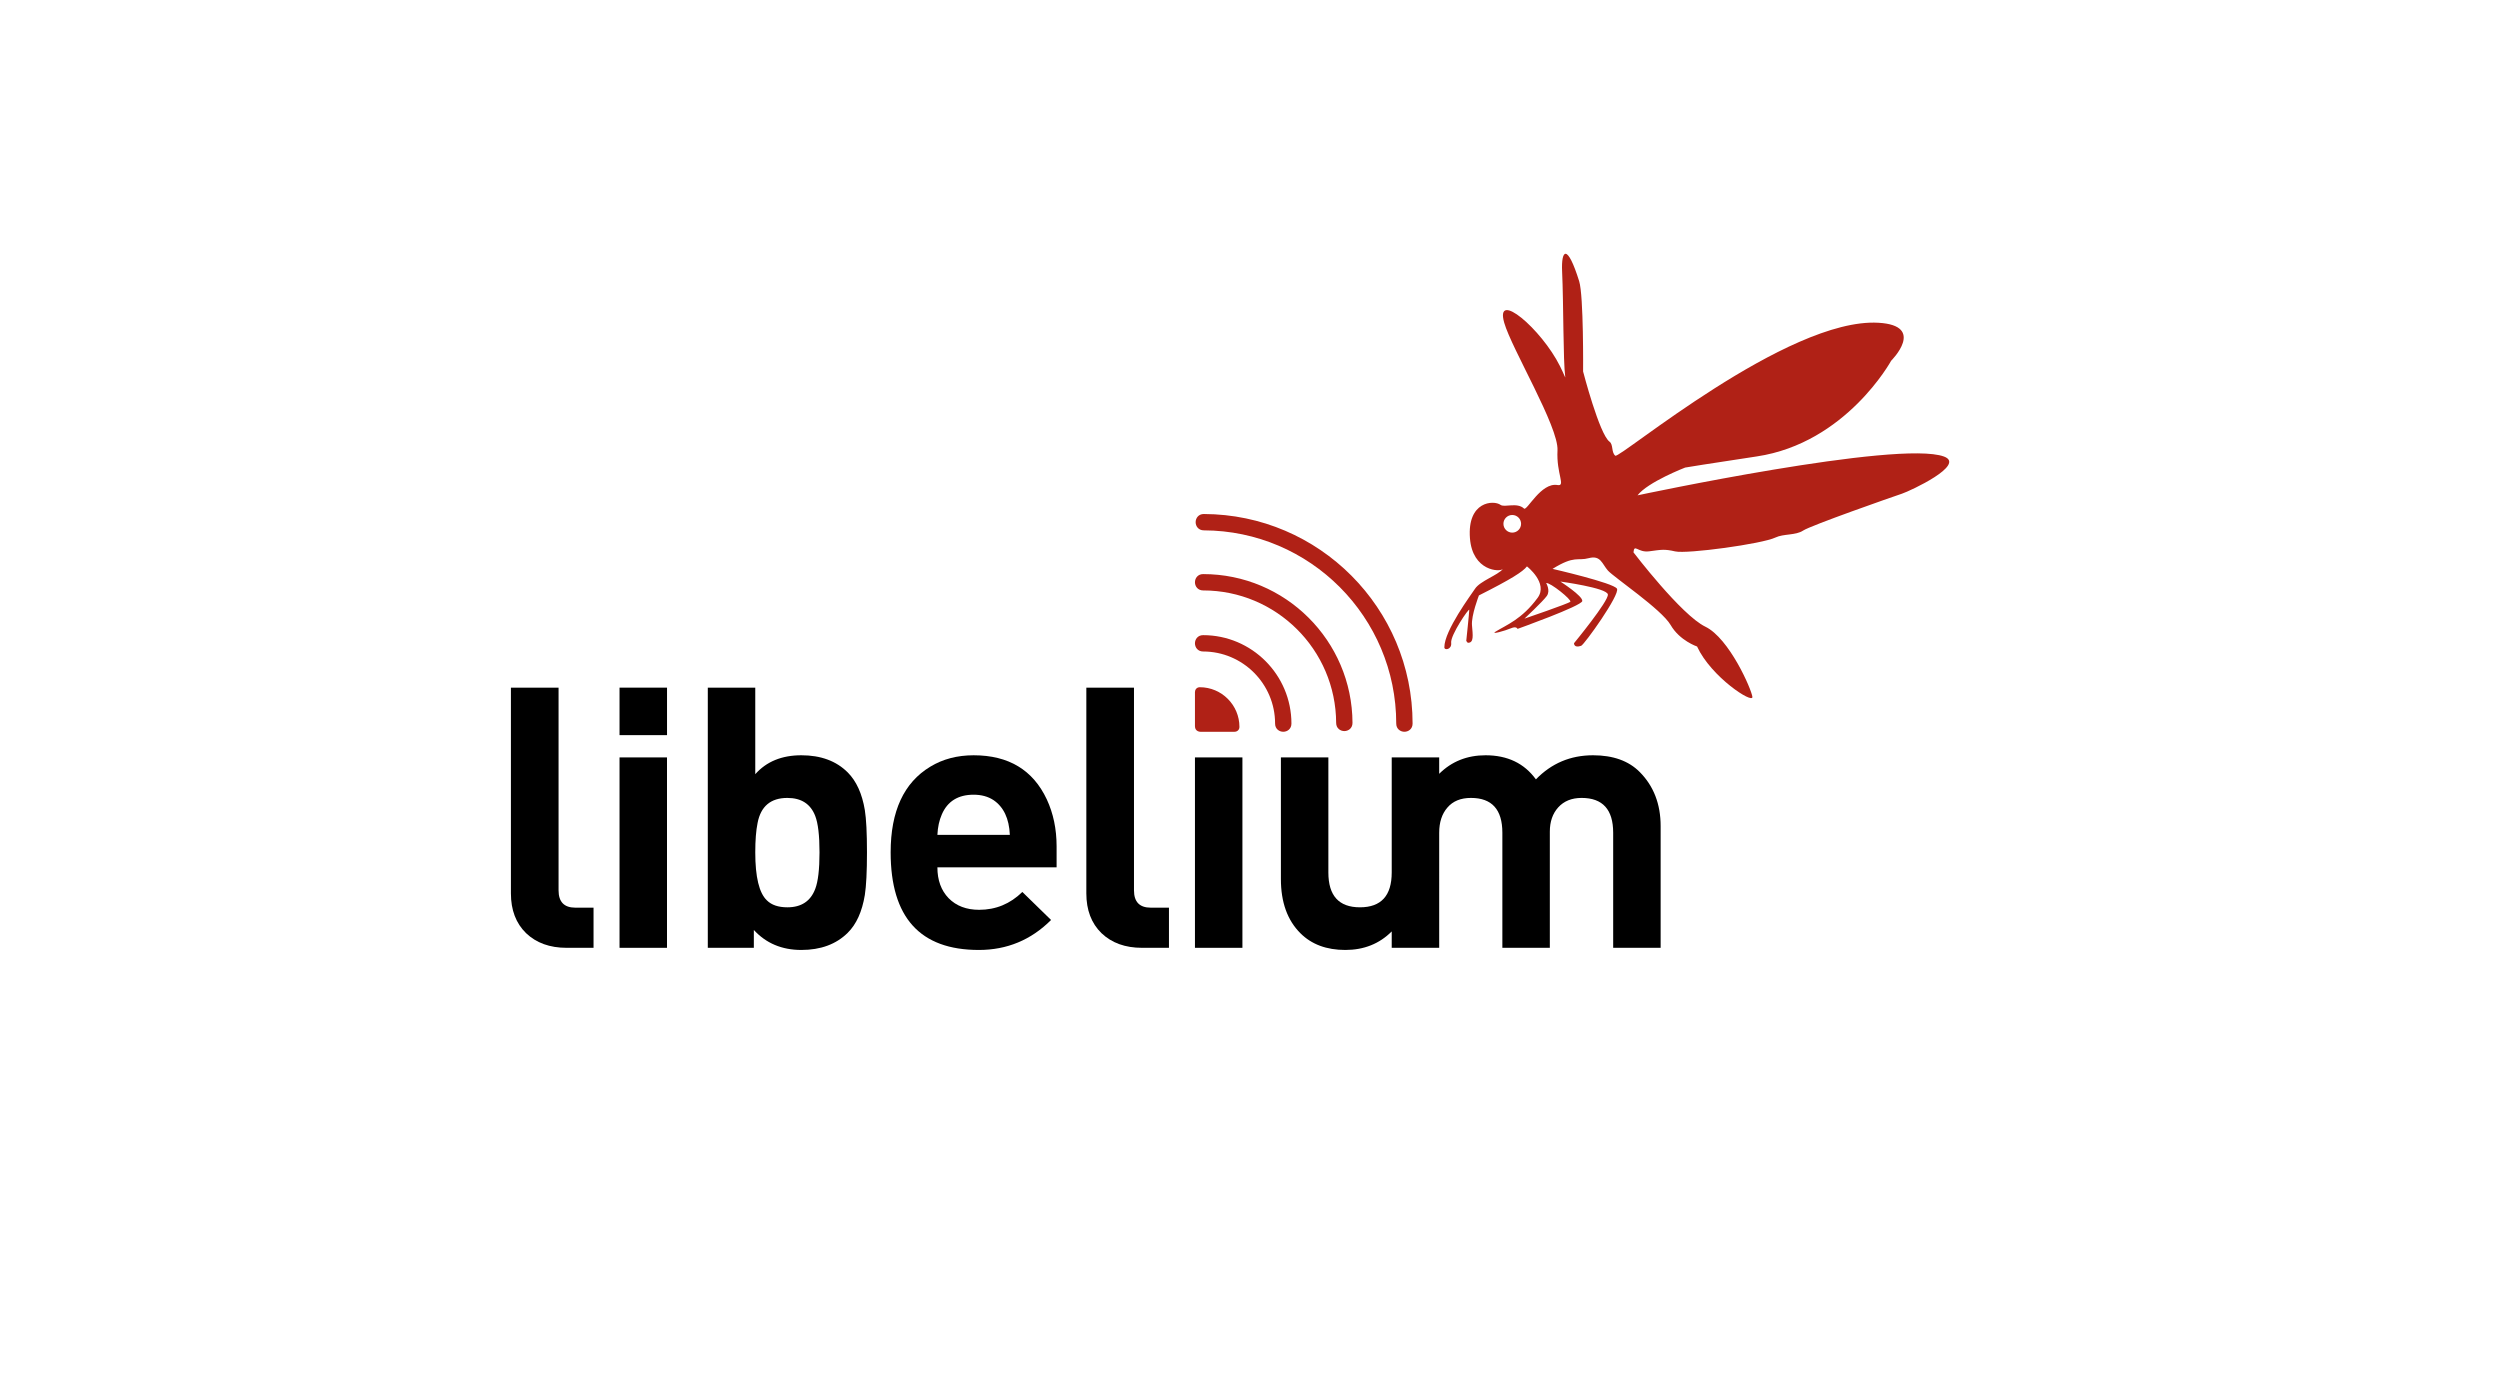 <?xml version="1.0" encoding="utf-8"?>
<!-- Generator: Adobe Illustrator 15.1.0, SVG Export Plug-In . SVG Version: 6.00 Build 0)  -->
<!DOCTYPE svg PUBLIC "-//W3C//DTD SVG 1.1//EN" "http://www.w3.org/Graphics/SVG/1.1/DTD/svg11.dtd">
<svg version="1.1" xmlns="http://www.w3.org/2000/svg" xmlns:xlink="http://www.w3.org/1999/xlink" x="0px" y="0px" width="720px"
	 height="400px" viewBox="0 0 720 400" enable-background="new 0 0 720 400" xml:space="preserve">
<g id="Capa_1">
	<g>
		<path fill="#B02116" d="M404.47,210.75c-1.144,0-2.353-0.803-2.353-2.354c0-30.654-24.838-55.553-55.427-55.654
			c-1.55-0.006-2.349-1.218-2.346-2.361c0.004-1.145,0.812-2.352,2.362-2.346c33.184,0.111,60.118,27.115,60.118,60.361
			C406.823,209.947,405.614,210.75,404.47,210.75"/>
		<path fill="#B02116" d="M387.176,210.553c-1.144,0.004-2.356-0.795-2.362-2.345c-0.081-21.09-17.241-38.163-38.314-38.163
			c-1.55,0-2.353-1.21-2.353-2.354c0-1.145,0.803-2.354,2.353-2.354c23.664,0,42.93,19.168,43.02,42.853
			C389.526,209.74,388.32,210.549,387.176,210.553"/>
		<path fill="#B02116" d="M369.581,210.75c-1.144,0-2.354-0.803-2.354-2.354c0-11.449-9.322-20.766-20.728-20.766
			c-1.55,0-2.353-1.209-2.353-2.354s0.803-2.354,2.353-2.354c14.01,0,25.434,11.428,25.434,25.473
			C371.934,209.947,370.725,210.75,369.581,210.75"/>
		<path fill="#B02116" d="M356.958,209.357c0,0.924-0.741,1.393-1.394,1.393h-9.865c0,0-1.553,0-1.553-1.603v-9.832
			c0-0.653,0.47-1.394,1.394-1.394C351.831,197.922,356.958,203.052,356.958,209.357"/>
		<path fill-rule="evenodd" clip-rule="evenodd" d="M170.939,272.971h-7.76c-4.831,0-8.721-1.404-11.666-4.215
			c-2.914-2.842-4.369-6.662-4.369-11.46V198.04h13.722v58.382c0,3.325,1.609,4.985,4.831,4.985h5.242V272.971z"/>
		<rect x="178.425" y="218.135" fill-rule="evenodd" clip-rule="evenodd" width="13.67" height="54.836"/>
		<path fill-rule="evenodd" clip-rule="evenodd" d="M249.688,245.476c0,5.55-0.206,9.646-0.616,12.282
			c-0.789,4.797-2.434,8.43-4.934,10.896c-3.325,3.289-7.778,4.934-13.362,4.934c-5.585,0-10.142-1.918-13.67-5.756v5.139h-13.259
			V198.04h13.67v24.926c3.22-3.632,7.64-5.446,13.259-5.448c5.618,0,10.071,1.645,13.362,4.934c2.5,2.502,4.146,6.116,4.934,10.844
			C249.483,235.865,249.688,239.926,249.688,245.476 M236.019,245.476c0-4.864-0.412-8.359-1.234-10.483
			c-1.336-3.46-4.008-5.189-8.017-5.191c-4.797,0-7.658,2.399-8.583,7.195c-0.447,2.193-0.668,5.02-0.668,8.479
			c0,7.093,1.113,11.702,3.34,13.824c1.336,1.337,3.305,2.005,5.91,2.005c4.009,0,6.681-1.764,8.017-5.293
			C235.607,253.888,236.019,250.375,236.019,245.476"/>
		<path fill-rule="evenodd" clip-rule="evenodd" d="M304.301,249.793h-34.33c0,3.699,1.08,6.664,3.238,8.891
			c2.192,2.228,5.122,3.34,8.788,3.34c4.795,0,8.94-1.711,12.437-5.139l8.274,8.068c-5.756,5.756-12.694,8.635-20.814,8.635
			c-16.926,0-25.388-9.37-25.388-28.112c0-11.854,3.803-20.077,11.409-24.668c3.597-2.192,7.76-3.288,12.488-3.29
			c10.073,0,17.096,4.232,21.071,12.694c1.884,4.044,2.825,8.549,2.827,13.517V249.793z M290.836,240.439
			c-0.206-4.693-1.783-8.033-4.728-10.021c-1.577-1.028-3.479-1.543-5.705-1.543c-4.455,0-7.503,1.887-9.148,5.654
			c-0.755,1.713-1.182,3.684-1.285,5.91H290.836z"/>
		<path fill-rule="evenodd" clip-rule="evenodd" d="M336.661,272.971h-7.76c-4.832,0-8.721-1.404-11.667-4.215
			c-2.913-2.842-4.368-6.662-4.368-11.46V198.04h13.722v58.382c0,3.325,1.609,4.985,4.831,4.985h5.242V272.971z"/>
		<rect x="344.147" y="218.135" fill-rule="evenodd" clip-rule="evenodd" width="13.67" height="54.836"/>
		<path d="M414.485,272.971h-13.362h-0.308v-4.721c-3.548,3.559-8.003,5.336-13.362,5.338c-5.414,0-9.731-1.61-12.951-4.832
			c-3.736-3.733-5.602-8.924-5.602-15.572v-35.049h13.67v33.148c0,6.681,3.032,10.021,9.097,10.021
			c6.098,0,9.146-3.341,9.148-10.021v-33.148h13.362h0.309v4.723c3.579-3.559,8.033-5.338,13.362-5.34
			c6.303,0,11.135,2.313,14.493,6.938c4.487-4.626,9.969-6.938,16.445-6.938c5.79,0,10.277,1.611,13.465,4.831
			c4.009,4.044,6.013,9.235,6.013,15.572v35.05h-13.67v-33.148c0-6.682-3.032-10.021-9.096-10.021c-2.844,0-5.088,0.909-6.732,2.724
			c-1.611,1.783-2.416,4.111-2.416,6.989v33.457h-13.67v-33.148c0-6.682-3.016-10.021-9.045-10.021
			c-2.947,0-5.208,0.926-6.783,2.775c-1.578,1.816-2.364,4.232-2.364,7.246V272.971z"/>
		<rect x="178.425" y="198.04" fill-rule="evenodd" clip-rule="evenodd" width="13.679" height="13.679"/>
		<path fill="#B02116" d="M559.874,131.484c-13.121-4.858-88.265,11.174-88.265,11.174c2.963-3.85,13.716-8,13.716-8
			s7.038-1.178,20.613-3.203c25.775-3.854,38.713-27.561,38.713-27.561s10.217-10.152-3.686-10.94
			c-26.167-1.487-74.57,39.243-75.758,38.292c-1.189-0.949-0.536-3.209-1.665-4.041c-2.928-2.158-7.612-20.219-7.612-20.219
			s0.181-21.779-1.129-25.984c-3.389-10.881-5.218-9.278-4.913-2.76c0.426,9.131,0.275,25.592,0.899,30.321
			c0.068,0.511-0.267-0.624-1.518-3.124c-5.351-10.701-18.815-22.152-16.055-12.485c2.142,7.493,15.7,29.969,15.344,36.747
			c-0.357,6.779,2.457,10.421,0,9.99c-4.758-0.832-8.814,7.552-9.636,6.777c-2.021-1.9-5.613-0.223-6.777-1.069
			c-1.961-1.425-9.635-1.069-8.802,9.634c0.74,9.496,8.712,9.806,9.516,8.801c-1.46,1.827-6.585,3.478-8.062,5.736
			c-1.12,1.713-8.86,12.074-8.825,16.859c0.006,0.982,2.196,0.638,1.961-1.309c-0.259-2.172,5.212-10.183,5.212-9.47
			c0,0.714-0.867,8.948-0.867,8.948l0.435,0.521c1.824,0.086,1.452-2.186,1.215-5.039c-0.239-2.854,1.998-8.6,1.998-8.6
			c9.295-4.691,12.642-6.817,13.832-8.361c0,0,6.194,4.787,3.092,9.038c-4.521,6.183-9.04,7.849-12.132,9.751
			c-1.581,0.974,2.752-0.246,4.418-0.961c1.664-0.712,1.908,0.174,1.908,0.174s18.41-6.586,18.649-8.014
			c0.237-1.424-6.312-5.623-6.312-5.623s13.447,1.818,13.685,3.721c0.239,1.902-9.752,14.033-9.752,14.033s-0.083,1.5,2.06,0.746
			c0.899-0.313,11.261-14.779,10.309-16.445c-0.951-1.662-18.553-5.707-18.553-5.707c6.424-3.984,7.136-2.199,10.467-3.093
			c3.391-0.907,3.802,1.665,5.469,3.569c1.666,1.9,15.462,11.178,18.078,15.697c2.618,4.521,7.611,6.184,7.611,6.184
			c4.044,8.8,16.173,16.648,15.935,14.512c-0.237-2.141-6.657-16.889-13.556-20.221c-6.897-3.33-20.693-21.406-20.693-21.406
			c0.237-2.616,1.235,0.142,4.517-0.297c3.57-0.477,4.392-0.689,7.486,0.025c3.421,0.79,25.042-2.152,28.907-4.008
			c2.293-1.104,5.82-0.577,7.935-1.986c2.212-1.475,25.781-9.73,28.457-10.621C550.186,141.375,566.296,133.863,559.874,131.484
			 M435.529,153.396c-1.401,0-2.541-1.137-2.541-2.54c0-1.401,1.14-2.54,2.541-2.54c1.405,0,2.541,1.139,2.541,2.54
			C438.07,152.26,436.935,153.396,435.529,153.396 M452.247,173.307c-0.523,0.523-13.205,4.863-13.205,4.863
			s5.301-4.951,6.428-6.514c1.13-1.564-0.173-3.736-0.173-3.736C446.427,167.66,452.768,172.786,452.247,173.307"/>
	</g>
</g>
<g id="Capa_2" display="none">
	<g display="inline">
		<path fill="#DFA13E" d="M246.708,198.861c0,8.233,6.677,14.907,14.91,14.907s14.907-6.674,14.907-14.907
			c0-8.235-6.674-14.909-14.907-14.909S246.708,190.626,246.708,198.861"/>
		<path fill="#555658" d="M301.325,151.911l9.642,27.297l9.511-27.297h7.493l-13.289,34.659h-7.756l-13.418-34.659H301.325z
			 M349.074,140.577l-7.949,6.385h-6.643l6.904-9.643L349.074,140.577z M342.561,186.57h-7.426v-34.659h7.426V186.57z
			 M388.484,151.911v34.659h-7.427v-5.866c-2.541,3.977-6.644,6.189-12.115,6.189c-9.968,0-16.614-7.23-16.614-17.785
			c0-10.357,6.582-17.456,16.353-17.523c5.602-0.064,9.836,2.151,12.377,6.189v-5.863H388.484z M381.058,170.608v-2.541
			c-0.587-5.992-4.689-10.097-10.555-10.097c-6.253,0-10.616,4.756-10.681,11.399c0.064,6.582,4.363,11.271,10.681,11.271
			C376.368,180.641,380.471,176.538,381.058,170.608 M313.43,220.156c-5.993,0-10.293,4.495-10.293,11.076
			c0,6.579,4.3,11.074,10.293,11.074c4.365,0,7.883-1.435,10.229-4.169l4.167,4.169c-3.126,4.102-8.143,6.45-14.721,6.45
			c-10.294,0-17.459-7.102-17.459-17.524c0-10.489,7.165-17.655,17.459-17.655c6.253,0,11.138,2.02,14.33,5.666l-4.105,4.821
			C320.922,221.592,317.6,220.093,313.43,220.156 M366.717,234.032h-26.188c1.171,5.34,5.276,8.664,10.749,8.664
			c3.778,0,7.229-1.434,9.771-4.04l3.973,4.237c-3.386,3.712-8.339,5.863-14.33,5.863c-10.685,0-17.722-7.102-17.722-17.524
			c0-10.489,7.233-17.591,17.524-17.655C362.676,213.577,367.626,221.526,366.717,234.032 M360.2,228.563
			c-0.259-5.604-3.974-8.993-9.64-8.993c-5.473,0-9.381,3.453-10.164,8.993H360.2z M352.447,208.89h-6.643l6.903-9.646l7.688,3.261
			L352.447,208.89z M384.302,248.495h-7.491v-48.339h7.491V248.495z M428.143,234.032h-26.188c1.174,5.34,5.276,8.664,10.751,8.664
			c3.776,0,7.23-1.434,9.771-4.04l3.973,4.237c-3.389,3.712-8.339,5.863-14.331,5.863c-10.686,0-17.72-7.102-17.72-17.524
			c0-10.489,7.23-17.591,17.523-17.655C424.104,213.577,429.055,221.526,428.143,234.032 M421.628,228.563
			c-0.261-5.604-3.973-8.993-9.642-8.993c-5.473,0-9.381,3.453-10.161,8.993H421.628z M457.389,213.577v7.166
			c-6.97-0.391-11.399,3.714-11.984,9.643v18.109h-7.493V213.84h7.493v6.903C447.749,216.055,451.919,213.577,457.389,213.577
			 M496.018,234.032H469.83c1.173,5.34,5.278,8.664,10.751,8.664c3.776,0,7.229-1.434,9.771-4.04l3.973,4.237
			c-3.386,3.712-8.339,5.863-14.33,5.863c-10.687,0-17.72-7.102-17.72-17.524c0-10.489,7.229-17.591,17.523-17.655
			C491.98,213.577,496.931,221.526,496.018,234.032 M489.504,228.563c-0.262-5.604-3.974-8.993-9.642-8.993
			c-5.473,0-9.381,3.453-10.162,8.993H489.504z M273.217,248.577c0-3.907-3.168-7.073-7.076-7.073
			c-24.104,0-43.716-19.613-43.716-43.718s19.613-43.714,43.716-43.714c3.908,0,7.076-3.169,7.076-7.075
			c0-3.908-3.168-7.078-7.076-7.078c-31.904,0-57.865,25.961-57.865,57.867c0,31.908,25.961,57.866,57.865,57.866
			C270.049,255.652,273.217,252.485,273.217,248.577"/>
	</g>
</g>
<g id="Capa_3" display="none">
	<g display="inline">
		<path fill="#4D69A9" d="M216.942,239.195c0.935-0.136,2.413-0.242,3.916-0.242c2.14,0,3.519,0.263,4.548,0.854
			c0.865,0.457,1.38,1.153,1.38,2.082c0,1.133-1.058,2.129-2.804,2.578v0.037c1.572,0.278,3.421,1.2,3.421,2.943
			c0,1.018-0.567,1.783-1.404,2.361c-1.157,0.748-3.028,1.092-5.734,1.092c-1.478,0-2.605-0.065-3.323-0.139V239.195z
			 M219.082,244.018h1.945c2.265,0,3.593-0.839,3.593-1.971c0-1.383-1.475-1.922-3.644-1.922c-0.983,0-1.549,0.052-1.895,0.102
			V244.018z M219.082,249.651c0.423,0.052,1.035,0.069,1.797,0.069c2.217,0,4.258-0.578,4.258-2.29c0-1.603-1.942-2.265-4.279-2.265
			h-1.776V249.651z"/>
		<path fill="#4D69A9" d="M232.624,239.979c0.024,0.527-0.514,0.942-1.381,0.942c-0.758,0-1.302-0.415-1.302-0.942
			c0-0.538,0.569-0.958,1.354-0.958C232.11,239.021,232.624,239.441,232.624,239.979 M230.216,242.357h2.163v8.438h-2.163V242.357z"
			/>
		<path fill="#4D69A9" d="M246.753,246.509c0,3.121-3.054,4.479-5.935,4.479c-3.223,0-5.706-1.671-5.706-4.343
			c0-2.825,2.61-4.479,5.903-4.479C244.437,242.166,246.753,243.928,246.753,246.509 M237.302,246.596
			c0,1.851,1.503,3.244,3.617,3.244c2.07,0,3.616-1.375,3.616-3.283c0-1.424-1.007-3.244-3.567-3.244
			C238.409,243.313,237.302,244.99,237.302,246.596"/>
		<path fill="#4D69A9" d="M249.488,244.641c0-0.871-0.024-1.585-0.097-2.283h1.895l0.098,1.36h0.074
			c0.666-0.803,1.77-1.552,3.74-1.552c1.623,0,2.855,0.698,3.369,1.693h0.051c0.369-0.475,0.836-0.838,1.331-1.1
			c0.712-0.385,1.499-0.594,2.63-0.594c1.575,0,3.913,0.732,3.913,3.662v4.967h-2.116v-4.773c0-1.627-0.837-2.6-2.585-2.6
			c-1.229,0-2.189,0.644-2.558,1.395c-0.095,0.211-0.171,0.482-0.171,0.765v5.214h-2.118v-5.055c0-1.346-0.838-2.318-2.484-2.318
			c-1.354,0-2.336,0.767-2.684,1.533c-0.123,0.229-0.171,0.486-0.171,0.749v5.091h-2.117V244.641z"/>
		<path fill="#4D69A9" d="M272.435,239.979c0.023,0.527-0.521,0.942-1.379,0.942c-0.764,0-1.303-0.415-1.303-0.942
			c0-0.538,0.566-0.958,1.353-0.958C271.914,239.021,272.435,239.441,272.435,239.979 M270.024,242.357h2.162v8.438h-2.162V242.357z
			"/>
		<path fill="#4D69A9" d="M275.783,244.641c0-0.871-0.024-1.585-0.101-2.283h1.896l0.097,1.36h0.074
			c0.666-0.803,1.773-1.552,3.742-1.552c1.623,0,2.854,0.698,3.369,1.693h0.049c0.369-0.475,0.836-0.838,1.331-1.1
			c0.713-0.385,1.5-0.594,2.634-0.594c1.574,0,3.911,0.732,3.911,3.662v4.967h-2.117v-4.773c0-1.627-0.837-2.6-2.583-2.6
			c-1.227,0-2.191,0.644-2.56,1.395c-0.097,0.211-0.171,0.482-0.171,0.765v5.214h-2.119v-5.055c0-1.346-0.834-2.318-2.482-2.318
			c-1.352,0-2.338,0.767-2.681,1.533c-0.125,0.229-0.175,0.486-0.175,0.749v5.091h-2.114V244.641z"/>
		<path fill="#4D69A9" d="M297.521,246.855c0.049,2.08,1.92,2.932,4.082,2.932c1.551,0,2.485-0.188,3.3-0.432l0.37,1.096
			c-0.764,0.248-2.066,0.522-3.964,0.522c-3.663,0-5.854-1.71-5.854-4.258c0-2.542,2.115-4.55,5.586-4.55
			c3.887,0,4.921,2.421,4.921,3.979c0,0.308-0.05,0.556-0.077,0.71H297.521z M303.87,245.759c0.024-0.977-0.57-2.491-3.004-2.491
			c-2.19,0-3.148,1.426-3.322,2.491H303.87z"/>
		<path fill="#4D69A9" d="M311.255,239.934v2.424h3.103v1.169h-3.103v4.55c0,1.047,0.421,1.645,1.627,1.645
			c0.564,0,0.983-0.057,1.256-0.105l0.096,1.146c-0.416,0.123-1.084,0.212-1.92,0.212c-1.007,0-1.818-0.228-2.338-0.646
			c-0.609-0.455-0.836-1.205-0.836-2.197v-4.604h-1.848v-1.169h1.848v-2.023L311.255,239.934z"/>
		<path fill="#4D69A9" d="M319.208,239.979c0.025,0.527-0.516,0.942-1.378,0.942c-0.764,0-1.305-0.415-1.305-0.942
			c0-0.538,0.565-0.958,1.354-0.958C318.692,239.021,319.208,239.441,319.208,239.979 M316.799,242.357h2.159v8.438h-2.159V242.357z
			"/>
		<path fill="#4D69A9" d="M331.046,250.489c-0.566,0.21-1.82,0.484-3.42,0.484c-3.595,0-5.932-1.724-5.932-4.309
			c0-2.6,2.509-4.482,6.399-4.482c1.279,0,2.41,0.228,3.002,0.437l-0.493,1.183c-0.515-0.206-1.328-0.398-2.509-0.398
			c-2.73,0-4.206,1.428-4.206,3.192c0,1.953,1.769,3.157,4.131,3.157c1.231,0,2.041-0.224,2.655-0.418L331.046,250.489z"/>
		<polygon fill="#4D69A9" points="347.47,245.289 341.019,245.289 341.019,249.529 348.208,249.529 348.208,250.795 338.88,250.795 
			338.88,239.043 347.837,239.043 347.837,240.313 341.019,240.313 341.019,244.033 347.47,244.033 		"/>
		<path fill="#4D69A9" d="M350.92,244.641c0-0.871-0.023-1.585-0.102-2.283h1.921l0.122,1.396h0.048
			c0.594-0.803,1.974-1.588,3.941-1.588c1.644,0,4.205,0.698,4.205,3.593v5.036h-2.162v-4.861c0-1.366-0.715-2.5-2.758-2.5
			c-1.427,0-2.535,0.723-2.904,1.578c-0.098,0.188-0.146,0.447-0.146,0.71v5.073h-2.166V244.641z"/>
		<path fill="#4D69A9" d="M365.1,242.357l2.337,4.744c0.395,0.767,0.715,1.469,0.961,2.162h0.073
			c0.272-0.693,0.617-1.396,1.01-2.162l2.313-4.744h2.263l-4.677,8.438h-2.065l-4.525-8.438H365.1z"/>
		<path fill="#4D69A9" d="M378.519,239.979c0.021,0.527-0.521,0.942-1.381,0.942c-0.764,0-1.306-0.415-1.306-0.942
			c0-0.538,0.565-0.958,1.354-0.958C377.997,239.021,378.519,239.441,378.519,239.979 M376.104,242.357h2.164v8.438h-2.164V242.357z
			"/>
		<path fill="#4D69A9" d="M381.865,244.99c0-0.992-0.026-1.846-0.101-2.633h1.898l0.074,1.66h0.096
			c0.543-1.135,1.845-1.852,3.297-1.852c0.248,0,0.415,0.017,0.615,0.05v1.448c-0.223-0.032-0.443-0.05-0.738-0.05
			c-1.521,0-2.609,0.815-2.901,1.967c-0.05,0.21-0.103,0.453-0.103,0.715v4.499h-2.138V244.99z"/>
		<path fill="#4D69A9" d="M400.45,246.509c0,3.121-3.053,4.479-5.933,4.479c-3.224,0-5.708-1.671-5.708-4.343
			c0-2.825,2.608-4.479,5.904-4.479C398.134,242.166,400.45,243.928,400.45,246.509 M391.003,246.596
			c0,1.851,1.498,3.244,3.613,3.244c2.068,0,3.615-1.375,3.615-3.283c0-1.424-1.007-3.244-3.563-3.244
			C392.106,243.313,391.003,244.99,391.003,246.596"/>
		<path fill="#4D69A9" d="M403.188,244.641c0-0.871-0.024-1.585-0.102-2.283h1.921l0.125,1.396h0.043
			c0.596-0.803,1.976-1.588,3.937-1.588c1.648,0,4.213,0.698,4.213,3.593v5.036h-2.166v-4.861c0-1.366-0.715-2.5-2.758-2.5
			c-1.424,0-2.533,0.723-2.901,1.578c-0.099,0.188-0.15,0.447-0.15,0.71v5.073h-2.161V244.641z"/>
		<path fill="#4D69A9" d="M416.852,244.641c0-0.871-0.027-1.585-0.101-2.283h1.898l0.094,1.36h0.076
			c0.665-0.803,1.77-1.552,3.741-1.552c1.619,0,2.853,0.698,3.37,1.693h0.051c0.369-0.475,0.831-0.838,1.328-1.1
			c0.713-0.385,1.5-0.594,2.631-0.594c1.572,0,3.915,0.732,3.915,3.662v4.967h-2.12v-4.773c0-1.627-0.836-2.6-2.584-2.6
			c-1.229,0-2.189,0.644-2.559,1.395c-0.1,0.211-0.17,0.482-0.17,0.765v5.214h-2.115v-5.055c0-1.346-0.838-2.318-2.49-2.318
			c-1.351,0-2.333,0.767-2.676,1.533c-0.125,0.229-0.175,0.486-0.175,0.749v5.091h-2.115V244.641z"/>
		<path fill="#4D69A9" d="M438.587,246.855c0.049,2.08,1.92,2.932,4.084,2.932c1.555,0,2.487-0.188,3.299-0.432l0.369,1.096
			c-0.763,0.248-2.066,0.522-3.961,0.522c-3.666,0-5.855-1.71-5.855-4.258c0-2.542,2.113-4.55,5.588-4.55
			c3.883,0,4.92,2.421,4.92,3.979c0,0.308-0.049,0.556-0.074,0.71H438.587z M444.938,245.759c0.023-0.977-0.565-2.491-3-2.491
			c-2.191,0-3.151,1.426-3.328,2.491H444.938z"/>
		<path fill="#4D69A9" d="M449.718,244.641c0-0.871-0.025-1.585-0.1-2.283h1.92l0.126,1.396h0.048
			c0.59-0.803,1.969-1.588,3.934-1.588c1.646,0,4.211,0.698,4.211,3.593v5.036h-2.165v-4.861c0-1.366-0.716-2.5-2.76-2.5
			c-1.427,0-2.536,0.723-2.904,1.578c-0.097,0.188-0.149,0.447-0.149,0.71v5.073h-2.16V244.641z"/>
		<path fill="#4D69A9" d="M465.892,239.934v2.424h3.102v1.169h-3.102v4.55c0,1.047,0.414,1.645,1.625,1.645
			c0.562,0,0.982-0.057,1.254-0.105l0.096,1.146c-0.417,0.123-1.081,0.212-1.918,0.212c-1.007,0-1.82-0.228-2.336-0.646
			c-0.615-0.455-0.838-1.205-0.838-2.197v-4.604h-1.846v-1.169h1.846v-2.023L465.892,239.934z"/>
		<path fill="#4D69A9" d="M490.897,244.799c0,4.047-3.471,6.188-7.702,6.188c-4.38,0-7.456-2.399-7.456-5.96
			c0-3.735,3.275-6.181,7.701-6.181C487.972,238.847,490.897,241.31,490.897,244.799 M478.03,244.99
			c0,2.514,1.918,4.762,5.289,4.762c3.4,0,5.314-2.214,5.314-4.883c0-2.337-1.727-4.78-5.29-4.78
			C479.803,240.089,478.03,242.41,478.03,244.99"/>
		<path fill="#4D69A9" d="M493.614,244.641c0-0.871-0.025-1.585-0.104-2.283h1.92l0.125,1.396h0.047
			c0.596-0.803,1.973-1.588,3.938-1.588c1.652,0,4.208,0.698,4.208,3.593v5.036h-2.163v-4.861c0-1.366-0.712-2.5-2.755-2.5
			c-1.427,0-2.534,0.723-2.903,1.578c-0.1,0.188-0.15,0.447-0.15,0.71v5.073h-2.162V244.641z"/>
		<path fill="#4D69A9" d="M524.157,250.416c-0.789,0.283-2.359,0.558-4.381,0.558c-4.678,0-8.193-2.095-8.193-5.946
			c0-3.684,3.516-6.181,8.661-6.181c2.069,0,3.371,0.319,3.938,0.529l-0.518,1.235c-0.813-0.277-1.969-0.486-3.349-0.486
			c-3.885,0-6.47,1.764-6.47,4.85c0,2.879,2.34,4.729,6.374,4.729c1.304,0,2.632-0.194,3.495-0.491L524.157,250.416z"/>
		<path fill="#4D69A9" d="M526.778,238.416h2.161v5.266h0.051c0.345-0.432,0.883-0.817,1.551-1.082
			c0.638-0.26,1.404-0.434,2.209-0.434c1.604,0,4.161,0.698,4.161,3.611v5.018h-2.162v-4.847c0-1.361-0.715-2.513-2.756-2.513
			c-1.406,0-2.515,0.705-2.906,1.539c-0.121,0.209-0.147,0.437-0.147,0.729v5.091h-2.161V238.416z"/>
		<path fill="#4D69A9" d="M542.851,239.979c0.027,0.527-0.518,0.942-1.38,0.942c-0.76,0-1.304-0.415-1.304-0.942
			c0-0.538,0.568-0.958,1.352-0.958C542.333,239.021,542.851,239.441,542.851,239.979 M540.44,242.357h2.164v8.438h-2.164V242.357z"
			/>
		<path fill="#4D69A9" d="M546.196,245.111c0-1.076-0.049-1.951-0.098-2.754h1.943l0.102,1.444h0.045
			c0.889-1.023,2.289-1.636,4.235-1.636c2.88,0,5.044,1.727,5.044,4.287c0,3.041-2.607,4.534-5.414,4.534
			c-1.576,0-2.947-0.484-3.662-1.323h-0.053v4.396h-2.143V245.111z M548.339,247.366c0,0.222,0.053,0.433,0.096,0.625
			c0.396,1.065,1.703,1.796,3.25,1.796c2.289,0,3.619-1.322,3.619-3.266c0-1.69-1.26-3.136-3.546-3.136
			c-1.477,0-2.853,0.755-3.274,1.903c-0.071,0.188-0.145,0.415-0.145,0.623V247.366z"/>
		<path fill="#123466" d="M166.504,184.404c-2.951,0-6.237-1.658-9.78-4.941c-3.082-2.85-5.988-6.688-8.669-10.413
			c-2.945-4.084-7.071-10.03-10.004-15.159l1.033-0.59c2.906,5.084,7.007,10.993,9.935,15.055c2.646,3.674,5.508,7.457,8.513,10.236
			c3.615,3.35,6.872,4.893,9.673,4.586c0.707-0.076,2.855-0.307,6.078-3.271c2.173-1.994,4.583-5.37,8.063-11.289
			c0.207-0.353,0.419-0.711,0.634-1.074c1.998-3.383,4.263-7.217,6.378-12.074l1.09,0.475c-2.145,4.926-4.429,8.793-6.445,12.203
			c-0.215,0.365-0.425,0.722-0.632,1.073c-3.542,6.027-6.019,9.484-8.283,11.563c-3.511,3.228-5.952,3.49-6.754,3.576
			C167.061,184.39,166.784,184.404,166.504,184.404"/>
		<path fill="#123466" d="M175.024,171.584c0,4.284-3.471,7.755-7.754,7.755c-4.282,0-7.753-3.471-7.753-7.755
			c0-4.281,3.471-7.754,7.753-7.754C171.553,163.83,175.024,167.303,175.024,171.584"/>
		<path fill="#4D69A9" d="M155.486,196.027c0,4.281-3.472,7.754-7.754,7.754c-4.283,0-7.754-3.473-7.754-7.754
			c0-4.285,3.471-7.756,7.754-7.756C152.014,188.271,155.486,191.742,155.486,196.027"/>
		<path fill="#4D69A9" d="M193.758,196.027c0,4.281-3.472,7.754-7.753,7.754c-4.284,0-7.755-3.473-7.755-7.754
			c0-4.285,3.471-7.756,7.755-7.756C190.287,188.271,193.758,191.742,193.758,196.027"/>
		<path fill="#123466" d="M154.821,228.184l-1.103-0.442c11.011-27.396,5.747-37.65,5.691-37.751l-0.016-0.032
			c-0.28-0.599-0.627-1.234-1.092-1.999c-1.939-3.162-4.818-6.15-8.558-8.879c-3.321-2.42-7.177-4.47-10.84-6.363
			c-6.046-3.136-10.973-5.183-11.022-5.203l0.455-1.098c0.049,0.02,5.025,2.086,11.114,5.245c3.703,1.913,7.604,3.988,10.995,6.458
			c3.866,2.821,6.85,5.922,8.872,9.221c0.485,0.797,0.85,1.465,1.148,2.103c0.14,0.267,1.457,2.954,1.447,8.904
			C161.902,203.934,160.664,213.646,154.821,228.184"/>
		<path fill="#123466" d="M195.283,230.657c-11.159-11.962-16.228-20.69-18.515-25.907c-2.361-5.384-2.356-8.255-2.34-8.69
			c-0.536-6.159,3.713-13.709,12.629-22.438c6.592-6.452,13.439-11.2,13.507-11.247l0.675,0.979
			c-0.269,0.186-26.884,18.729-25.624,32.643l0.005,0.047l-0.004,0.049c-0.001,0.024-0.141,2.809,2.308,8.334
			c2.265,5.109,7.266,13.668,18.229,25.421L195.283,230.657z"/>
		<path fill="#C33C28" d="M170.341,196.398c-0.562,3.316-1.971,5.851-3.153,5.65c-1.178-0.198-1.68-3.053-1.121-6.373
			c0.561-3.321,1.972-5.852,3.153-5.653C170.398,190.222,170.9,193.072,170.341,196.398"/>
		<path fill="#FD140D" d="M334.14,186.718c-1.124,6.599-3.951,11.628-6.318,11.23c-2.365-0.394-3.373-6.062-2.25-12.663
			c1.123-6.6,3.953-11.631,6.318-11.235C334.255,174.447,335.265,180.115,334.14,186.718"/>
		<path fill="#123466" d="M256.438,194.48c0,2.863-0.547,5.395-1.643,7.592c-1.095,2.193-2.567,4.002-4.419,5.422
			c-2.189,1.705-4.535,2.912-7.037,3.621c-2.502,0.711-5.734,1.064-9.697,1.064h-16.695v-57.679h15.445
			c4.145,0,7.253,0.136,9.325,0.407c2.072,0.27,4.061,0.909,5.963,1.918c2.086,1.111,3.61,2.565,4.574,4.359
			c0.964,1.793,1.447,3.902,1.447,6.33c0,2.715-0.723,5.141-2.17,7.284c-1.445,2.144-3.447,3.821-6.002,5.036v0.311
			c3.468,0.93,6.152,2.628,8.055,5.092C255.485,187.706,256.438,190.786,256.438,194.48 M245.646,168.602
			c0-1.395-0.235-2.602-0.704-3.621c-0.47-1.021-1.226-1.83-2.269-2.423c-1.252-0.696-2.646-1.123-4.183-1.277
			c-1.539-0.155-3.664-0.232-6.374-0.232h-7.43v16.889h8.798c2.423,0,4.208-0.121,5.356-0.367c1.146-0.245,2.333-0.757,3.557-1.53
			c1.174-0.749,2.007-1.73,2.504-2.945C245.398,171.883,245.646,170.384,245.646,168.602 M248.384,194.788
			c0-2.169-0.314-3.956-0.939-5.366c-0.625-1.407-1.891-2.6-3.792-3.581c-1.226-0.646-2.563-1.06-4.008-1.241
			c-1.447-0.178-3.5-0.271-6.158-0.271h-8.798v21.306h6.296c3.387,0,6.06-0.154,8.015-0.463c1.955-0.313,3.675-0.97,5.162-1.977
			c1.458-1.008,2.528-2.151,3.207-3.428C248.044,198.486,248.384,196.829,248.384,194.788"/>
		<polygon fill="#123466" points="264.14,212.182 264.14,154.502 300.542,154.502 300.542,161.32 271.882,161.32 271.882,177.125 
			298.587,177.125 298.587,183.942 271.882,183.942 271.882,205.363 300.542,205.363 300.542,212.182 		"/>
		<path fill="#123466" d="M350.238,161.125c2.215,2.533,3.937,5.668,5.161,9.414c1.225,3.744,1.837,8.019,1.837,12.822
			c0,4.674-0.601,8.896-1.799,12.666c-1.198,3.771-2.933,6.934-5.199,9.492c-2.373,2.687-5.142,4.666-8.311,5.947
			c-3.166,1.276-6.653,1.916-10.458,1.916c-3.937,0-7.48-0.658-10.635-1.975c-3.155-1.318-5.865-3.279-8.133-5.889
			c-2.242-2.559-3.963-5.707-5.16-9.452c-1.201-3.745-1.801-7.981-1.801-12.706c0-4.855,0.607-9.115,1.818-12.785
			c1.212-3.665,2.939-6.816,5.182-9.451c2.24-2.558,4.945-4.5,8.112-5.828c3.169-1.332,6.707-1.995,10.616-1.995
			c3.961,0,7.531,0.683,10.713,2.052S348.048,158.647,350.238,161.125 M349.181,183.361c0-3.82-0.416-7.206-1.251-10.15
			c-0.834-2.944-2.005-5.383-3.517-7.318c-1.539-1.989-3.396-3.48-5.572-4.476c-2.179-0.995-4.621-1.492-7.333-1.492
			c-2.813,0-5.272,0.484-7.369,1.452c-2.101,0.97-3.956,2.473-5.571,4.516c-1.54,1.961-2.718,4.428-3.539,7.398
			c-0.821,2.969-1.231,6.327-1.231,10.07c0,7.565,1.603,13.358,4.809,17.372c3.206,4.017,7.509,6.024,12.902,6.024
			c5.397,0,9.69-2.008,12.885-6.024C347.585,196.72,349.181,190.927,349.181,183.361"/>
		<path fill="#123466" d="M399.463,212.182h-7.351v-24.637c0-1.988-0.098-3.842-0.293-5.56c-0.195-1.717-0.567-3.091-1.114-4.126
			c-0.599-1.084-1.435-1.889-2.503-2.418c-1.068-0.531-2.527-0.797-4.379-0.797c-1.824,0-3.707,0.486-5.648,1.452
			c-1.943,0.97-3.839,2.229-5.689,3.776v32.309h-7.351V168.91h7.351v4.806c2.189-1.938,4.352-3.421,6.49-4.456
			c2.137-1.031,4.392-1.547,6.765-1.547c4.3,0,7.663,1.399,10.089,4.199c2.422,2.803,3.634,6.865,3.634,12.186V212.182z"/>
		<path fill="#123466" d="M433.128,213.229c-3.805,0-7.305-0.635-10.498-1.899c-3.194-1.263-5.948-3.149-8.27-5.655
			c-2.319-2.505-4.119-5.629-5.396-9.375c-1.277-3.743-1.915-8.047-1.915-12.9c0-4.828,0.618-9.037,1.857-12.627
			c1.237-3.59,3.044-6.713,5.416-9.375c2.319-2.584,5.069-4.551,8.249-5.91c3.181-1.354,6.738-2.031,10.676-2.031
			c1.955,0,3.785,0.143,5.49,0.427c1.711,0.281,3.293,0.646,4.752,1.085c1.252,0.387,2.536,0.871,3.852,1.451
			c1.316,0.583,2.614,1.219,3.891,1.918v9.258h-0.625c-0.678-0.619-1.553-1.369-2.621-2.248c-1.068-0.877-2.371-1.74-3.909-2.594
			c-1.485-0.799-3.103-1.459-4.847-1.974c-1.748-0.519-3.768-0.776-6.063-0.776c-2.477,0-4.822,0.504-7.037,1.51
			c-2.217,1.006-4.158,2.492-5.826,4.455c-1.641,1.964-2.92,4.432-3.832,7.4s-1.368,6.313-1.368,10.031
			c0,3.953,0.481,7.357,1.446,10.205c0.965,2.857,2.281,5.265,3.949,7.23c1.616,1.908,3.519,3.35,5.709,4.316
			c2.189,0.971,4.509,1.455,6.959,1.455c2.241,0,4.314-0.273,6.218-0.814c1.902-0.543,3.598-1.228,5.083-2.055
			c1.434-0.801,2.672-1.621,3.714-2.459s1.864-1.557,2.464-2.15h0.586v9.143c-1.276,0.592-2.482,1.162-3.616,1.704
			s-2.509,1.07-4.126,1.589c-1.693,0.541-3.266,0.953-4.711,1.238C437.331,213.084,435.448,213.229,433.128,213.229"/>
		<path fill="#123466" d="M492.207,212.182h-7.349v-24.637c0-1.988-0.098-3.842-0.294-5.56c-0.196-1.717-0.567-3.091-1.114-4.126
			c-0.602-1.084-1.435-1.889-2.502-2.418c-1.068-0.531-2.53-0.797-4.381-0.797c-1.824,0-3.707,0.486-5.649,1.452
			c-1.942,0.97-3.838,2.229-5.69,3.776v32.309h-7.348v-60.275h7.348v21.81c2.191-1.938,4.354-3.421,6.492-4.456
			c2.137-1.031,4.391-1.547,6.765-1.547c4.3,0,7.662,1.399,10.087,4.199c2.424,2.803,3.636,6.865,3.636,12.186V212.182z"/>
		<path fill="#123466" d="M510.544,161.668h-8.366v-7.555h8.366V161.668z M510.037,212.182h-7.351V168.91h7.351V212.182z"/>
		<path fill="#123466" d="M557.465,189.404c0,7.205-1.738,12.945-5.22,17.218c-3.479,4.274-7.879,6.411-13.195,6.411
			c-2.164,0-4.08-0.244-5.748-0.734c-1.67-0.492-3.375-1.255-5.121-2.286v17.853h-7.354v-58.954h7.354v4.533
			c1.822-1.628,3.85-2.989,6.079-4.089c2.229-1.095,4.659-1.644,7.291-1.644c5.007,0,8.909,1.963,11.712,5.886
			C556.063,177.525,557.465,182.793,557.465,189.404 M549.88,190.217c0-4.932-0.796-8.76-2.385-11.484
			c-1.59-2.725-4.171-4.088-7.741-4.088c-2.086,0-4.101,0.459-6.042,1.375c-1.943,0.918-3.785,2.1-5.531,3.545v24.521
			c1.928,0.93,3.578,1.564,4.944,1.896c1.369,0.337,2.94,0.506,4.712,0.506c3.806,0,6.765-1.383,8.876-4.146
			C548.824,199.579,549.88,195.536,549.88,190.217"/>
	</g>
</g>
<g id="Capa_4" display="none">
	<g display="inline">
		<path fill="#94381D" d="M292.271,173.603c-4.707-2.604-10.403-4.008-21.496-4.008h-19.3v53.791h18.604
			c12.093,0,18.689-1.604,23.787-4.801c6.898-4.302,10.797-12.598,10.797-22.094C304.662,186.595,299.969,177.896,292.271,173.603
			L292.271,173.603z M279.57,207.284c-1.601,0.907-3.499,1.404-7.498,1.404h-1.498v-24.392h1.199c4.202,0,6.297,0.5,8.195,1.696
			c3.106,2,4.601,6.303,4.601,10.6C284.569,201.285,282.867,205.392,279.57,207.284L279.57,207.284z"/>
		<polygon fill="#94381D" points="468.964,190.886 468.964,182.491 495.252,182.491 495.252,169.595 449.86,169.595 449.86,223.377 
			495.947,223.377 495.947,210.786 468.964,210.786 468.964,202.392 489.55,202.392 489.55,190.886 468.964,190.886 		"/>
		<polygon fill="#94381D" points="126.693,169.595 126.693,223.386 146.189,223.386 146.189,169.595 126.693,169.595 		"/>
		<polygon fill="#94381D" points="328.458,169.595 328.458,223.386 347.94,223.386 347.94,169.595 328.458,169.595 		"/>
		<polygon fill="#94381D" points="191.977,202.802 224.867,225.191 224.867,169.608 205.769,169.608 205.769,189.897 
			172.876,167.906 172.876,223.392 191.977,223.392 191.977,202.802 		"/>
		<polygon fill="#94381D" points="373.154,169.608 373.154,184.802 389.146,184.802 389.146,223.392 408.244,223.392 
			408.244,184.802 425.051,184.802 425.051,169.608 373.154,169.608 		"/>
		<polygon fill="#94381D" points="545.484,209.894 554.09,223.392 577.08,223.392 557.184,196.407 576.979,169.608 553.994,169.608 
			545.484,182.707 536.991,169.608 514.006,169.608 533.789,196.499 513.9,223.392 536.891,223.392 545.484,209.894 		"/>
	</g>
</g>
</svg>
